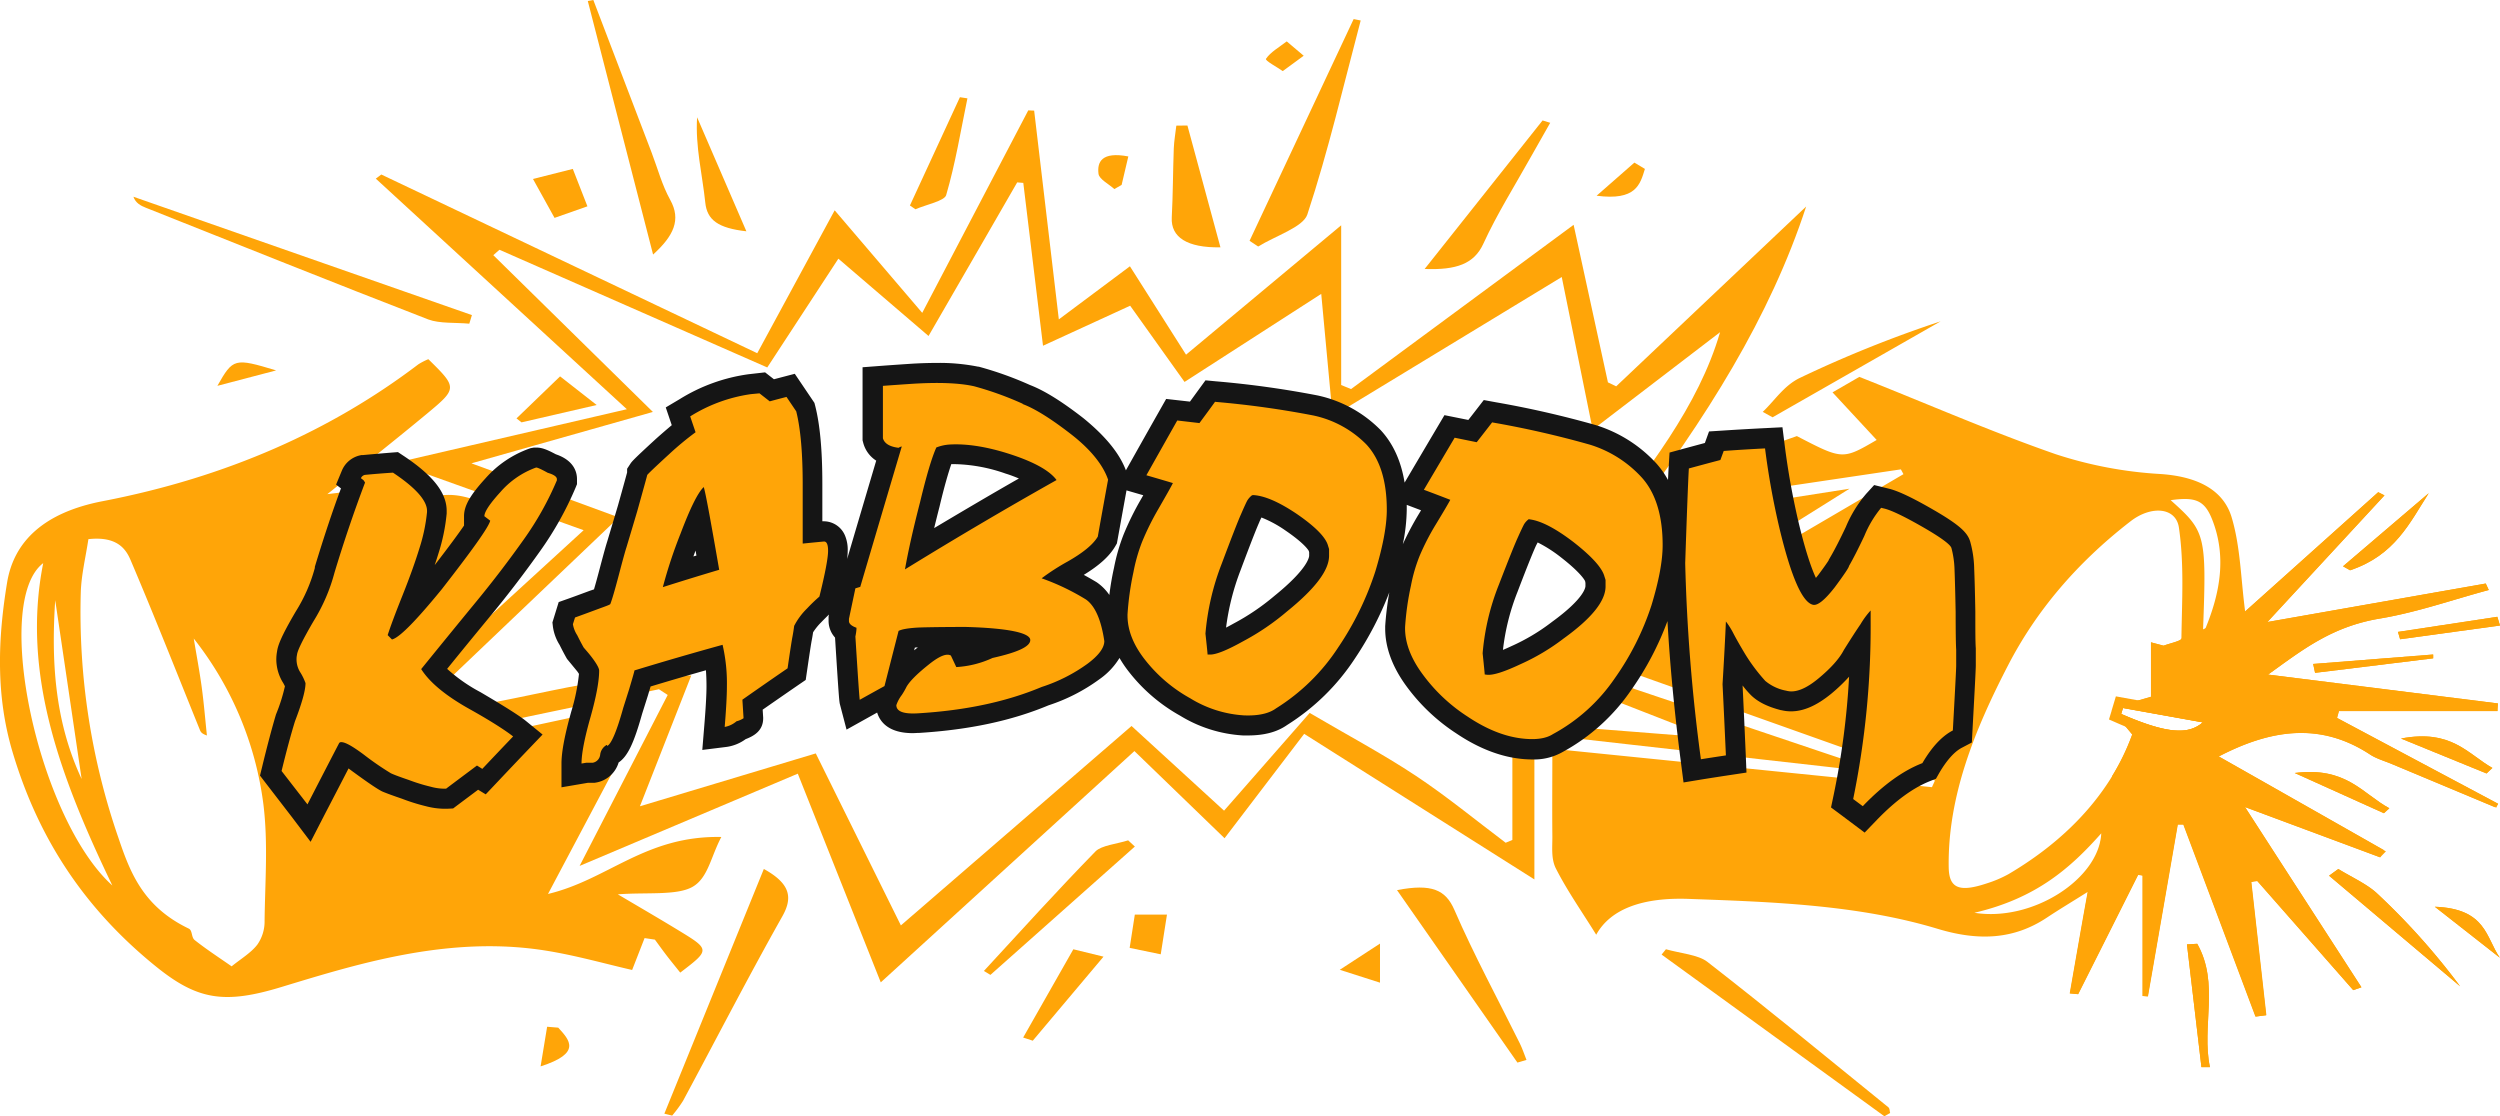 <svg xmlns="http://www.w3.org/2000/svg" viewBox="0 0 745.8 333"><defs><style>.cls-1{fill:#ffa508;}.cls-2{fill:#ffa508;}.cls-3{fill:#ffa508;}.cls-4{fill:#ffa508;}.cls-5{fill: rgba(21,21,21,1);}</style></defs><g id="Layer_2" data-name="Layer 2"><g id="Layer_2-2" data-name="Layer 2"><path class="cls-1" d="M697.11,214.13c.21-.67.43-1.33.64-2h47.3c0-.76.09-1.52.14-2.28l-68.58-8.61c10.2-7.31,18.92-14.29,33.29-16.7,11.18-1.87,21.72-5.62,32.55-8.53l-.9-1.93-65.14,11.48,34.93-37.78c-.63-.31-1.25-.63-1.87-.95l-39.7,35.58c-1.31-10-1.39-19.2-4-28-2.14-7.27-8.71-12.15-21.24-13a122.48,122.48,0,0,1-31.32-5.93c-19.58-6.82-38.22-15-58.53-23.05l-8,4.62,13.17,14.2c-10.17,5.92-10.17,5.92-23.81-1.16l-15.68,5.54,1.27,4.56c-8.12-.46-16.53-3.35-20,3.64,2,5.14,7,5.35,12.94,4.27,4-.74,8.07-1.47,12.14-2.08q20.16-3,40.36-6c.26.47.52.95.77,1.43L524.21,167c13.65,12.53,13.65,12.53,3.73,21l-19.33-10.75-31.43,20,100.06,35.58-.9,2L463.1,223.37c0,9-.08,17.47,0,25.9.05,3.32-.46,6.88,1.08,9.88,3.48,6.81,8.08,13.34,12,19.7,4.43-8,14.42-11.16,27.55-10.69,25.31.9,50.72,1.8,74.35,8.94,12.38,3.74,22.83,3.11,32.57-3.37,3.49-2.32,7.15-4.51,12.13-7.64-2,11-3.65,20.64-5.35,30.27l2.46.23q8.94-17.8,17.89-35.59l1.36.2v35.93l1.56.1q4.46-25.62,8.9-51.25h1.71q10.77,28.65,21.52,57.3l3.18-.41-4.47-39.72,1.84-.3L702,295.39l2.45-.85c-11.34-17.55-22.68-35.09-34.74-53.77l40.32,15,1.74-1.79-49.87-28.3c15.39-8,30.23-10.39,45.18-.55,1.82,1.2,4.31,1.91,6.51,2.83l30.73,12.86.93-1ZM589,272.3c18.38-4.3,28.61-13.28,37.85-23.7C626.21,262.14,606.39,275.08,589,272.3Zm41.09-40.73c-6.68,10.89-16.84,20.91-30.89,29.19a35,35,0,0,1-6.53,2.78c-8.16,2.72-11.23,1.47-11.33-4.77-.34-21,7.65-40.91,17.8-60.47,8.24-15.88,20.2-30.22,36.45-42.79,6.21-4.8,13.53-4.16,14.42,1.86,1.61,10.95.9,22.07.75,33.12,0,.72-3.45,1.42-5.3,2.13l-3.77-1v16.24l-10.34,3a1.16,1.16,0,0,0-.57,1.86c1.77,2.14,3.55,4.27,5.32,6.4A68.1,68.1,0,0,1,630.07,231.57ZM632.78,213l.54-1.78,23.83,4.29C652.66,219.48,645.73,218.62,632.78,213Zm24.39-23.82c0-.47,0-.94.05-1.39,1.06-28.41.73-29.28-9.67-38.58,7.27-1,10.06-.07,12.36,5.71,4.37,11,2.42,21.92-2,32.59C657.65,188,657.42,188.57,657.17,189.13Z"/><path class="cls-1" d="M202.31,277.48c-5.65-3.44-11.41-6.79-18-10.68,8.58-.66,17.53.41,22.22-2.2s5.51-9,8.66-14.91c-22.67-.46-33.74,12.71-51.71,17,8.34-15.74,16.45-31,25.12-47.41L173,221.77c1.91-4.17,12.88-3.35,8.94-10.18L87.18,232l64.88-59.64c-16.79-7.77,3.86-11.67,2.87-18.09-10.78-3.08-21-12.66-34.51-1l-7-7.78-15.76,1.92c10.84-8.73,20.35-16.23,29.59-23.9s9.22-7.83.53-16.36a20.11,20.11,0,0,0-3,1.55c-25.92,19.69-57,33.64-94.15,40.81-17.59,3.39-26.49,12.07-28.5,24.21-2.79,16.88-3.41,33.73,1.6,50.57,7.07,23.76,19.89,45.55,42.88,64.1C59,298.39,67.06,299.6,84,294.43c7.62-2.32,15.27-4.65,23.08-6.64,18-4.58,36.53-7.25,55.64-4.22,9.19,1.46,18,4,25.86,5.79,1.21-3.09,2.46-6.3,3.71-9.51l3.08.46c1.16,1.57,2.29,3.16,3.48,4.71s2.66,3.35,4.08,5.13C211.86,283.33,211.89,283.31,202.31,277.48ZM16.47,179.05q3.95,26.65,7.88,53.33C16.14,214.78,15.31,196.67,16.47,179.05Zm-3.59-11C6.34,201,18.06,232,33.51,264.16,11.48,244.31-2.46,179.77,12.88,168ZM78.93,274.65a12,12,0,0,1-2.14,7.12c-1.84,2.44-5.06,4.36-7.69,6.51-3.71-2.59-7.56-5.09-11-7.82-1.09-.85-.62-2.87-1.79-3.44-13.57-6.53-17.45-16.65-20.92-26.89a206,206,0,0,1-11.29-73.49c.18-5.27,1.48-10.52,2.27-15.8,8.34-.91,11.09,2.72,12.57,6.2,7.15,16.79,13.8,33.68,20.62,50.54.25.61.41,1.25,2.17,1.83-.51-4.79-.9-9.6-1.55-14.39s-1.58-9.68-2.38-14.53a100.22,100.22,0,0,1,20.79,49.56C80,251.5,79.07,263.11,78.93,274.65Z"/><path class="cls-2" d="M467.29,198.69l84.45-52.9-66.6,10.44c23.94-31.45,42.93-61.75,53.67-94.62l-56.67,53.64-2.46-1.18c-3.36-15.43-6.72-30.85-10.24-47l-66.4,49-2.94-1.21V67.21l-46.28,38.6C347.9,96.48,343,88.72,337.08,79.44L315.87,95.28,308.51,33l-1.76-.07c-10.22,19.53-20.44,39.05-31.63,60.4L249,62.74,225.9,105.37,113.75,52.06l-1.64,1.23L187,122.08l-69,16,56.11,20.09c-24.55,22.47-48.12,44.06-71.69,65.65l1.16,1.21,93-19.41,2.61,1.7c-8.72,16.93-17.44,33.85-26.28,51L238,230.8l24.75,62.26,75.67-69,26.89,26,23.75-31.14,68.68,43.43V218.89L556.17,230l.43-1.23Zm37.74,21-53.86-4.23v35.11l-2,.84c-8.9-6.69-17.36-13.7-26.84-20-9.67-6.41-20.34-12.1-31.63-18.73l-25.54,29.16-27.6-25.26c-23.92,20.67-46.37,40.08-68.81,59.49l-25.39-51.31-52.46,15.77,15.31-39c-30.11-1.16-54.27,9.59-82.78,11.11l61.16-58.29-43.95-16.13,54.13-15.33L147.16,76.12,149,74.51l79.89,35.11L250.1,77.17,277,100.23c9.4-16.28,17.93-31,26.45-45.82l1.82.15c1.9,15.71,3.8,31.43,5.88,48.58l26-11.94,16.22,22.74,40.78-26.27c1.09,11.74,2.16,23.16,3.4,36.5l68.35-41.53c3.16,15.57,6.05,29.83,9.23,45.54l38-29.08c-6.41,22.07-21.69,41.42-37.76,62.06L517.49,157c-8.63,6.49-18.31,13.58-27.68,20.87s-18.73,15-28.76,23.06l44.3,17.3C505.24,218.72,505.13,219.18,505,219.65Z"/><path class="cls-2" d="M372.77,71.84,403.82,5.69l2.1.42C400.8,25.42,396.32,44.84,390,64c-1.25,3.76-9.59,6.39-14.66,9.54Z"/><path class="cls-2" d="M227.87,259.23c8,4.43,8.65,8.58,5.5,14.16-10.27,18.24-19.75,36.69-29.6,55a40,40,0,0,1-3.25,4.42l-2.33-.58Z"/><path class="cls-2" d="M194.83,75.94C188.15,50,181.75,25.14,175.35.3L177,0l17.4,45.55c1.8,4.71,3.05,9.57,5.55,14.1C203.23,65.55,201,70.33,194.83,75.94Z"/><path class="cls-2" d="M416.76,265.54c10.38-2,14.51-.09,17.12,5.92,5.81,13.4,12.94,26.53,19.5,39.78.8,1.62,1.34,3.3,2,4.95l-2.7.8Z"/><path class="cls-2" d="M562.14,333l-66.45-48.23,1.29-1.59c4.18,1.2,9.62,1.62,12.34,3.74,18.33,14.25,36.09,28.86,54,43.39.48.39.37,1.13.54,1.71Z"/><path class="cls-2" d="M140,96.56c-4.1-.38-8.85,0-12.2-1.25C99.58,84.38,71.61,73.14,43.57,62c-1.62-.64-3.11-1.43-3.77-3.31L140.78,94Z"/><path class="cls-2" d="M425,80.24l35.18-44.31,2.28.7c-1.88,3.32-3.78,6.63-5.64,9.95-4.85,8.69-10.24,17.26-14.31,26.13C439.76,78.72,434.48,80.6,425,80.24Z"/><path class="cls-2" d="M354.23,37.44l9.85,36.34c-9.92.18-14.82-3-14.52-8.89.36-6.85.35-13.72.6-20.58.09-2.28.5-4.55.76-6.83Z"/><path class="cls-2" d="M293.52,289.65c11-11.93,21.85-23.94,33.3-35.67,1.76-1.79,6.42-2.22,9.73-3.29l2,1.85-43.09,38.29Z"/><path class="cls-2" d="M525.86,122.87c3.63-3.44,6.3-7.82,11.07-10.13a355.57,355.57,0,0,1,42-16.88l-50.14,28.63Z"/><path class="cls-2" d="M271.45,61.3,286.36,29l2.24.34c-2,9.64-3.55,19.34-6.34,28.87-.52,1.76-6,2.83-9.17,4.22Z"/><path class="cls-2" d="M222.66,69c-8.39-.94-11.73-3.35-12.26-8.56-.87-8.39-3-16.71-2.44-25.45Z"/><path class="cls-1" d="M733.91,294.24l-39.1-33,2.76-2c3.95,2.45,8.66,4.51,11.7,7.42A206.3,206.3,0,0,1,733.91,294.24Z"/><path class="cls-2" d="M320.2,283.19l9,2.2-21.1,25.07-2.87-.94C310.17,300.84,315.11,292.16,320.2,283.19Z"/><path class="cls-1" d="M659.27,318.35h-2.54l-4.32-36.62,3.07-.18C662.2,293.46,656.69,306.16,659.27,318.35Z"/><path class="cls-2" d="M165.43,65,159,53.39l11.88-3,4.36,11.16Z"/><path class="cls-2" d="M154.08,124.82l13-12.54L178,120.82,155.58,126Z"/><path class="cls-1" d="M724.51,147.13c-5.69,8.87-10.07,18.51-23.46,23l-2.1-1.18Z"/><path class="cls-2" d="M348.13,272.84c-.69,4.43-1.24,7.93-1.86,11.85L337,282.77c.51-3.29,1-6.49,1.54-9.93Z"/><path class="cls-1" d="M743.53,229.09l-1.75,1.65-25.52-10.42C731.33,217.44,736.12,224.89,743.53,229.09Z"/><path class="cls-1" d="M712.79,241.12l-1.63,1.48-26.6-12C700,228.64,704.74,236.76,712.79,241.12Z"/><path class="cls-1" d="M745.75,285.71,726.36,270.5C741.74,271.07,741.57,279.72,745.75,285.71Z"/><path class="cls-2" d="M490.71,50.39c-1.44,4.7-2.67,9.53-14.41,8l11.27-9.88Z"/><path class="cls-1" d="M725.87,195.25c0,.38,0,.76,0,1.14l-35.24,4.33c-.19-.89-.37-1.77-.56-2.65Z"/><path class="cls-1" d="M745.8,186.59,716,190.7l-.66-2.19L745,184C745.27,184.84,745.53,185.71,745.8,186.59Z"/><path class="cls-2" d="M336.6,46.67l-2,8.5-2.17,1.23c-1.65-1.5-4.49-2.92-4.72-4.52C327.25,48.33,328.65,45.15,336.6,46.67Z"/><path class="cls-2" d="M399.68,289.31l12-7.82v11.66Z"/><path class="cls-2" d="M166.54,306.57c3.45,3.79,7,7.6-5.27,11.56.8-4.85,1.38-8.34,1.95-11.83Z"/><path class="cls-2" d="M388.92,16.63l-6.25,4.58c-1.77-1.26-5.34-3.11-5-3.67,1.34-2,4-3.5,6.19-5.19Z"/><path class="cls-2" d="M64.85,115.1c4.69-8.26,5.07-8.35,17.53-4.6Z"/><path class="cls-2" d="M659.27,318.35h-2.54l-4.32-36.62,3.07-.18C662.2,293.46,656.69,306.16,659.27,318.35Z"/><path class="cls-2" d="M712.79,241.12l-1.63,1.48-26.6-12C700,228.64,704.74,236.76,712.79,241.12Z"/><path class="cls-2" d="M699,168.92l25.56-21.79c-5.69,8.87-10.07,18.51-23.46,23Z"/><path class="cls-2" d="M690.06,198.07l35.81-2.82c0,.38,0,.76,0,1.14l-35.24,4.33C690.43,199.83,690.25,199,690.06,198.07Z"/><path class="cls-2" d="M733.91,294.24l-39.1-33,2.76-2c3.95,2.45,8.66,4.51,11.7,7.42A206.3,206.3,0,0,1,733.91,294.24Z"/><path class="cls-2" d="M745.75,285.71,726.36,270.5C741.74,271.07,741.57,279.72,745.75,285.71Z"/><path class="cls-2" d="M716.26,220.32c15.07-2.88,19.86,4.57,27.27,8.77l-1.75,1.65Z"/><path class="cls-2" d="M697.23,214.2l.52-2.07h47.3c0-.76.09-1.52.14-2.28l-68.58-8.61c10.2-7.31,18.92-14.29,33.29-16.7,11.18-1.87,21.72-5.62,32.55-8.53l-.9-1.93-65.14,11.48,34.93-37.78c-.63-.31-1.25-.63-1.87-.95l-39.7,35.58-11.89,5.05-.66.28-6.48,2.75c0,.72-3.45,1.42-5.3,2.13l-3.77-1v16.24l-10.15,2.92a1.29,1.29,0,0,0-.64,2.07l5.2,6.25a68.1,68.1,0,0,1-6,12.45c-1.34,9.06-4.17,25.79-7.2,34.52-2,11-3.65,20.64-5.35,30.27l2.46.23q9-17.86,17.94-35.7l1.31.31v35.93l1.55.13q4.46-25.63,8.91-51.28h1.71q10.77,28.65,21.52,57.3l3.18-.41-4.47-39.72,1.51-.67q14.45,16.44,28.88,32.9l2.45-.85c-11.34-17.55-22.68-35.09-34.74-53.77l40.32,15,1-2.2q-24.62-14-49.15-27.89c15.39-8,30.23-10.39,45.18-.55,1.82,1.2,4.31,1.91,6.51,2.83l31.1,13,.55-1.17ZM632.78,213l.54-1.78,23.83,4.29C652.66,219.48,645.73,218.62,632.78,213Z"/><path class="cls-2" d="M715.38,188.51,745,184c.27.87.53,1.74.8,2.62L716,190.7Z"/><path class="cls-3" d="M633.32,211.17l23.83,4.29a10.07,10.07,0,0,1-7.07,2.49c-4.18,0-9.7-1.67-17.3-5l.54-1.78m-2.11-3.43-.77,2.57-.51,1.69,0,.07-.78,2.56,2.44,1.07c8.3,3.63,14,5.25,18.51,5.25a13,13,0,0,0,9.07-3.25l4.58-4.11-6.05-1.08-20.28-3.65-3.55-.64-2.64-.48Z"/><path class="cls-5" d="M87,243.64l-7.7-10-1.74-2.27.68-2.78c1.5-6.16,2.85-11.26,4-15.15l.06-.21.08-.21A51.18,51.18,0,0,0,85,204.71l-.48-.91a13.25,13.25,0,0,1-2.09-7.19,12.69,12.69,0,0,1,.22-2.25c.22-1.64,1-4.14,5.62-12a47.65,47.65,0,0,0,5.65-12.92l0-.17,0-.17c2.43-8,5-15.9,7.8-23.4l-1.46-1.13,1.75-4.23a7.67,7.67,0,0,1,5.33-4.48l.44-.1.44,0c2.81-.26,5.61-.5,8.42-.73l2.07-.16,1.72,1.14c8.75,5.82,12.82,11,12.82,16.38v.55l0,.26a56.13,56.13,0,0,1-2.48,12c-.33,1.08-.7,2.21-1.09,3.38,4.57-5.93,7.22-9.56,8.75-11.8V154c0-3.07,1.77-6.22,6.32-11.21a31.62,31.62,0,0,1,13.1-8.94l.43-.15,1-.18H160c1.56,0,3,.49,5.81,2,5.48,1.85,6.32,5.4,6.32,7.4v1.52l-.44,1.08a98.72,98.72,0,0,1-10.5,18.79c-4.51,6.36-9.34,12.7-14.41,18.87-4.36,5.27-8.85,10.75-13.39,16.36a48.93,48.93,0,0,0,9.76,6.85l.1.05c7.18,4.21,11.76,7.11,13.61,8.61l5,4.08-4.48,4.68q-4.59,4.81-9.17,9.66l-3.31,3.5-2.27-1.38-6,4.49-1.46,1.1-1.83.09c-.25,0-.52,0-.79,0a22.47,22.47,0,0,1-5.53-.77,57.93,57.93,0,0,1-7.09-2.22c-2.61-.89-4.41-1.55-5.65-2.06l-.25-.11-.24-.12c-1.09-.58-3-1.75-8.81-6l-1-.75q-3.48,6.74-7,13.5l-4.32,8.39Zm462.3-.48-3.07-2.28.79-3.75a234.44,234.44,0,0,0,4.6-35.26,51,51,0,0,1-5.34,5.1c-4.35,3.54-8.25,5.24-12,5.24a11.8,11.8,0,0,1-2.46-.26l-.4-.09-.11,0c-3.94-1-6.85-2.44-8.9-4.42a27.63,27.63,0,0,1-2.56-2.95c.34,7,.65,13.92.94,20.62l.22,5.36-5.3.8c-2.47.37-4.94.76-7.41,1.15l-6.07,1-.79-6.09c-1.92-14.84-3.26-28.91-4-42.05a89.32,89.32,0,0,1-10.85,20.61,58.73,58.73,0,0,1-20.27,18.36,17.3,17.3,0,0,1-9.24,2.31,31.93,31.93,0,0,1-4.12-.28c-6-.77-12.26-3.28-18.47-7.46a56.87,56.87,0,0,1-15-14.22c-4.14-5.69-6.26-11.44-6.26-17.07v-.73a93.78,93.78,0,0,1,1.23-10.09,99.5,99.5,0,0,1-10.24,19.7A66.3,66.3,0,0,1,384,216.26c-3,2.12-6.83,3.14-11.75,3.14l-1.46,0a40.43,40.43,0,0,1-18.74-5.9,50.55,50.55,0,0,1-15.27-13.08,34.77,34.77,0,0,1-2.81-4.14,21.06,21.06,0,0,1-6,6.36,53.88,53.88,0,0,1-15.17,7.77c-11,4.6-23.61,7.29-38.51,8.23-.71,0-1.37.07-2,.07-7.43,0-9.84-3.57-10.62-6.14l-9.13,5.09-1.95-7.46c-.21-.8-.3-1.16-1.48-20v0a7.41,7.41,0,0,1-1.93-5v-1.29l.12-.58c-.52.49-1.28,1.24-2.36,2.35a17.57,17.57,0,0,0-2.38,2.95c-.12.83-.26,1.66-.42,2.48s-.48,2.84-1.4,9.14l-.38,2.59-2.15,1.47c-3.55,2.44-7.13,4.92-10.69,7.4l.15,2.38v.19c0,3.86-3,5.37-5.24,6.23a12.52,12.52,0,0,1-5.62,2.3l-7.3.91.6-7.33c.43-5.18.65-9.13.65-11.72,0-1.68-.06-3.25-.17-4.72-5.5,1.56-11,3.18-16.51,4.84-.21.73-.81,2.73-.81,2.73l-1.72,5.44c-2.45,8.76-4.31,12.67-7,14.5a8.53,8.53,0,0,1-6.79,6l-.4.07H177l-1.56,0h-.09l-7.85,1.34v-7.08c0-3.56,1-8.63,2.92-15.52a58.92,58.92,0,0,0,2.3-11.23c-.11-.18-.28-.43-.49-.73L169.51,197l-.35-.42-.27-.47c-.66-1.19-1.32-2.44-1.95-3.72a13.74,13.74,0,0,1-2-5.48l-.14-1.23,1.87-6.07,2.82-1c1.7-.6,3.85-1.4,6.47-2.37l1.24-.42c.37-1.25.89-3.1,1.61-5.84,1.54-5.85,2.07-7.63,2.34-8.45l3.16-10.59c1.79-6.38,2.5-9,2.77-10v-1.1l1-1.53c.42-.61.78-1.14,7.45-7.25l.07-.07c2.05-1.82,3.61-3.16,4.8-4.15l-1.79-5.3,4.16-2.47a52.39,52.39,0,0,1,20.47-7.42l5-.57,2.64,2.06,6.22-1.63,5.86,8.68.26,1c1.41,5.63,2.1,13.2,2.1,23.14v11.18h.4a6.9,6.9,0,0,1,6.38,4.3,10.94,10.94,0,0,1,.79,4.45,21.49,21.49,0,0,1-.17,2.49q4.33-14.69,8.67-29.33a9,9,0,0,1-3.87-5.31l-.2-.75v-21.8l5.52-.42c2.81-.21,5.62-.4,8.43-.59s5.62-.28,8.11-.28a58.43,58.43,0,0,1,12.43,1.12l.18,0a103.05,103.05,0,0,1,15.28,5.47c4.27,1.64,9.48,4.87,15.93,9.89l.11.09c6.53,5.34,10.65,10.41,12.57,15.47l.85-1.51q4.6-8.21,9.22-16.36l1.94-3.43,7.1.8,4.63-6.35,3.39.32a286.49,286.49,0,0,1,30,4.18,37.45,37.45,0,0,1,18.78,10.26l.1.1c3.7,4,6.09,9.22,7.13,15.65l.55-.93q4.59-7.8,9.18-15.55l2.16-3.64,7.12,1.43c.8-1,4.61-5.94,4.61-5.94l3.58.66a293,293,0,0,1,29.77,6.8,40.9,40.9,0,0,1,18.36,11.7l.09.11a26.7,26.7,0,0,1,3.16,4.57c.08-1.71.14-3,.2-3.91l.26-4.26,4.12-1.13,6.42-1.73,1.24-3.44,3.91-.25c4.12-.27,8.31-.51,12.45-.72l5.54-.28.69,5.51a224.56,224.56,0,0,0,4.19,23.15c2.17,9,3.93,13.79,5.1,16.28l.8-1c1.66-2.24,2.55-3.52,3-4.23v-.1l.8-1.38c1.15-2,2.61-4.85,4.33-8.49a37.55,37.55,0,0,1,6.06-9.88l2.39-2.62,4.42,1.09c1.75.44,5,1.54,12.87,6.07,8.48,4.87,10.54,7.11,11.34,9.64a32.41,32.41,0,0,1,1.2,7.73v.16c.13,3.07.25,7.33.35,13v.11c0,5.42,0,9.09.14,10.92v5c0,.79-.12,3.73-1,19.68l-.18,3.4-3,1.58c-2.19,1.14-4.5,3.72-6.7,7.47l-1,1.76-1.9.76c-5,2-10.26,5.86-15.73,11.52l-3.65,3.79ZM272.71,194l.46-.37.65-.51-.9.07Zm185.55-31.31c-.55,1.18-2,4.54-5.57,13.91a67.32,67.32,0,0,0-4.33,17.28c.76-.31,1.62-.7,2.63-1.17a59.41,59.41,0,0,0,11.76-7l.22-.17c9.74-7.06,10-10.36,10-10.71v-1s-.08-.24-.08-.24l0-.18s-.82-2.15-7.17-7.1a41,41,0,0,0-7-4.49Zm-82.6-6.88c-.56,1.23-2,4.73-5.62,14.42a72.64,72.64,0,0,0-4.28,17c.66-.34,1.4-.74,2.24-1.21a68.5,68.5,0,0,0,12-8.1l.19-.16c10.07-8.14,10.36-11.64,10.36-12v-1s-.07-.22-.07-.22l0-.1c-.12-.26-1.2-2.22-7-6.18a35,35,0,0,0-7.16-3.88C376.11,154.74,375.66,155.78,375.66,155.78Zm-52.32,15.7c1.21.66,2.44,1.36,3.68,2.1l.18.11.18.13a14.52,14.52,0,0,1,3.56,3.64c.35-2.82.81-5.51,1.38-8.05a56.37,56.37,0,0,1,2.88-10A85.49,85.49,0,0,1,340.34,149l.72-1.26-5-1.45-2.87,15.83-.54.93C330.9,166,327.92,168.67,323.34,171.48ZM206.86,166l.9-.27c-.09-.51-.18-1-.26-1.48C207.28,164.83,207.06,165.41,206.86,166Zm212.8-15.39c0,.47,0,.94,0,1.41a52.92,52.92,0,0,1-1.17,10.33,90.85,90.85,0,0,1,4.64-8.79l.8-1.33Zm-135.89-12.1c-.82,2.42-2,6.32-3.48,12.58q-.87,3.38-1.61,6.45c8.4-5,16.85-10,25.28-14.8-1.13-.46-2.44-1-4-1.47a48.4,48.4,0,0,0-14.79-2.8q-.7,0-1.38,0Z"/><path class="cls-4" d="M117.23,141c6.77,4.5,10.16,8.34,10.16,11.4v.35a51.12,51.12,0,0,1-2.24,10.73q-1.89,6.16-5.06,14.11c-2.11,5.27-3.59,9.24-4.44,11.88l1.28,1.3c2.21-.52,7.16-5.57,14.87-15,9.2-11.81,14-18.55,14.44-20.44L144.5,154c0-1.3,1.59-3.71,4.77-7.2a25.57,25.57,0,0,1,10.64-7.32c.33-.06,1.5.46,3.5,1.57,1.81.53,2.72,1.16,2.72,1.89v.35a92,92,0,0,1-9.87,17.63q-6.69,9.44-14.13,18.49T125.65,199.6c2.53,4,7.37,8,14.55,12s11.4,6.9,12.87,8.1q-4.6,4.81-9.19,9.67l-1.59-1q-4.6,3.44-9.22,6.91a15.66,15.66,0,0,1-4.6-.59,53.5,53.5,0,0,1-6.49-2c-2.42-.83-4.21-1.47-5.36-2a87.57,87.57,0,0,1-8.06-5.55c-3.67-2.74-6-4-7.08-3.7a.7.7,0,0,0-.31.24q-4.73,9.11-9.45,18.28L84,230q2.22-9.1,4-14.84,3.14-8.18,3.14-11.37a16.55,16.55,0,0,0-1.42-3,7.32,7.32,0,0,1-1.26-4.15,6.45,6.45,0,0,1,.15-1.33q.15-1.8,4.87-9.91a53.23,53.23,0,0,0,6.3-14.55q4.23-14,9.12-26.89a8,8,0,0,0-.46-.71l-.77-.59a1.66,1.66,0,0,1,1.23-1C111.66,141.41,114.44,141.17,117.23,141Zm109.34-23.66,3.06,2.39c1.66-.45,3.31-.89,5-1.32l2.9,4.3q1.92,7.65,1.93,21.69v17.76c2.09-.21,4.18-.42,6.27-.61.87-.08,1.3.84,1.3,2.76q0,3.21-2.59,13.67a47.41,47.41,0,0,0-3.69,3.55,20.24,20.24,0,0,0-3.84,5.19c-.13,1.08-.3,2.16-.51,3.25s-.7,4.22-1.45,9.4q-6.75,4.63-13.48,9.36c.12,1.84.23,3.69.35,5.53a7,7,0,0,1-2.11.92,7.44,7.44,0,0,1-3.52,1.68q.66-8,.66-12.21a50.82,50.82,0,0,0-1.29-12.29Q202.38,196,189.27,200c0,.21-.54,2.1-1.6,5.67-.59,1.85-1.17,3.7-1.76,5.55q-2.88,10.37-4.79,11.34v-.31l-.16,0a3.82,3.82,0,0,0-1.91,2.85,2.73,2.73,0,0,1-2.22,2.44c-.75,0-1.4,0-1.94,0l-1.41.24q0-4.44,2.69-13.88,2.58-9.21,2.57-13.85c0-.62-.58-1.75-1.75-3.37s-2.26-2.78-2.88-3.53c-.65-1.17-1.29-2.38-1.91-3.65a8.61,8.61,0,0,1-1.29-3.29l.63-2c1.71-.61,3.89-1.42,6.54-2.4s3.91-1.39,4-1.64q.78-2,2.54-8.7t2.26-8.18q1.61-5.37,3.2-10.72,3-10.73,3-10.87c.24-.35,2.42-2.44,6.56-6.23a90.68,90.68,0,0,1,7.86-6.52c-.53-1.58-1.07-3.15-1.6-4.73A46.25,46.25,0,0,1,224,117.58Zm-16.67,28q-2.55,2.4-6.89,13.88a139.62,139.62,0,0,0-5.27,15.93q8.4-2.67,16.81-5.17Q210.41,146,209.9,145.25Zm95.19-24.8c3.65,1.37,8.49,4.38,14.52,9.07s9.56,9.35,10.95,13.48q-1.55,8.49-3.07,17c-1.39,2.35-4.4,4.81-9,7.43a66.33,66.33,0,0,0-7.75,5,69,69,0,0,1,13.22,6.32q4.06,2.85,5.48,12.41c0,2-1.67,4.27-5,6.75a48.66,48.66,0,0,1-13.7,6.94c-10.52,4.42-22.77,7-36.74,7.85-4.4.28-6.6-.51-6.6-2.44a10.75,10.75,0,0,1,1.61-3,21.78,21.78,0,0,0,1.45-2.52q1.46-2.47,6.45-6.46c2.46-2,4.34-3,5.62-3.05a2,2,0,0,1,1.14.25c.54,1.14,1.08,2.29,1.61,3.43a29.76,29.76,0,0,0,10.82-2.72c7.5-1.67,11.26-3.4,11.25-5.34,0-2.11-6.39-3.55-19.16-3.91-8.81,0-13.64.14-14.5.19-2.89.18-4.76.52-5.63,1l-4.2,16.45c-2.46,1.35-4.92,2.72-7.38,4.09q-.16-.61-1.3-18.89a16.7,16.7,0,0,0,.32-2.14v-.46c-1.5-.53-2.24-1.21-2.24-2v-.66l1.92-9.1,1.45-.43q6.19-21,12.38-41.86h-.16a3.13,3.13,0,0,0-.79.37q-4-.5-4.67-2.86V115.11q4.19-.31,8.37-.59c8.25-.54,14.53-.26,18.83.71A96.48,96.48,0,0,1,305.09,120.45Zm10.15,22.73c-1.94-2.72-6.4-5.29-13.38-7.61s-13.2-3.33-18.37-3.06a13.07,13.07,0,0,0-4.16.89q-2,4.41-4.84,16.25-3.06,11.86-4.52,20.12Q292.59,155.92,315.24,143.18Zm47.28-23.39a276.87,276.87,0,0,1,29.3,4.07,31.32,31.32,0,0,1,15.76,8.6c4.08,4.37,6.13,10.9,6.13,19.53q0,7-3.38,18.25a89.42,89.42,0,0,1-11.12,22.81A60,60,0,0,1,380.7,211.3q-3.22,2.37-9.64,2.11a34.59,34.59,0,0,1-16-5.1,44.45,44.45,0,0,1-13.54-11.56q-5.16-6.6-5.16-13.14v-.31a85,85,0,0,1,1.77-12.63,50.7,50.7,0,0,1,2.6-9.08,79.43,79.43,0,0,1,4.81-9.71c2.38-4.13,3.84-6.71,4.36-7.77-2.63-.79-5.27-1.56-7.91-2.33q4.61-8.19,9.21-16.34l6.62.77C359.4,124.07,361,121.92,362.52,119.79Zm10.94,27.9a5.82,5.82,0,0,0-1.46,1.7q-.63,1.26-1.77,3.9-1.29,2.85-5.78,14.82a74.84,74.84,0,0,0-4.84,20.81q.63,5.75.63,6.26h.67c1.81.06,5.14-1.29,10-4a73.3,73.3,0,0,0,13-8.84c8.39-6.78,12.58-12.27,12.58-16.65V163.8c-.1-.34-.21-.68-.31-1-.66-2.49-3.78-5.68-9.36-9.51-5.37-3.61-9.73-5.46-13.06-5.6Zm71.73-21.76a286,286,0,0,1,29.13,6.64,34.78,34.78,0,0,1,15.64,10C494,147.28,496,154,496,162.62q0,7-3.35,18a81.15,81.15,0,0,1-11,21.83A52.55,52.55,0,0,1,463.27,219c-2.14,1.39-5.33,1.8-9.58,1.26q-7.71-1-15.9-6.5a50.51,50.51,0,0,1-13.49-12.75q-5.13-7-5.14-13.58v-.32a82.24,82.24,0,0,1,1.77-12.47,47.25,47.25,0,0,1,2.59-8.85,71.35,71.35,0,0,1,4.78-9.29q3.57-5.88,4.35-7.39-3.93-1.53-7.88-3,4.59-7.78,9.18-15.53l6.58,1.34C442.09,129.94,443.64,127.93,445.19,125.93Zm10.88,28.86a5.15,5.15,0,0,0-1.44,1.57q-.63,1.2-1.77,3.75-1.28,2.73-5.75,14.31a71,71,0,0,0-4.81,20.38q.61,5.8.62,6.32l.67.08c1.8.21,5.11-.85,9.94-3.12a64.24,64.24,0,0,0,12.94-7.7c8.34-6,12.5-11.17,12.5-15.55v-1.91c-.11-.35-.21-.69-.32-1-.65-2.55-3.74-6-9.29-10.33q-8-6.1-13-6.74Zm70.49-21a230.81,230.81,0,0,0,4.3,23.76q5.22,21.72,10,22.78,2.05.47,6.49-5.23,4.24-5.72,4.24-6.34,1.89-3.26,4.59-9a32.37,32.37,0,0,1,5-8.36l1,.24c2.1.52,5.88,2.32,11.34,5.45s8.32,5.26,8.63,6.3a27.93,27.93,0,0,1,.92,6.3q.18,4.53.34,12.89c0,5.54.05,9.28.16,11.24v4.64q0,1.44-1,19.36-4.87,2.53-9.09,9.75Q564.83,231,555.7,240.5l-2.86-2.13A255.82,255.82,0,0,0,558.05,185v-2.88a24.27,24.27,0,0,0-3,4.07q-1.89,2.75-5,7.73-2,3.86-7.57,8.48t-9.35,3.71l-.31-.07a13.57,13.57,0,0,1-6.2-2.91,53.89,53.89,0,0,1-5.85-7.75c-1.4-2.31-2.57-4.36-3.53-6.16a22.7,22.7,0,0,0-2.37-3.82q-.31,7.31-1,18.69.51,10.32,1,21.26c-2.48.37-5,.76-7.46,1.15A532.22,532.22,0,0,1,502.73,168q.78-23.19,1.09-28.25c3.13-.85,6.27-1.7,9.4-2.52l1-2.7Q520.39,134.08,526.56,133.77Z"/></g></g></svg>
